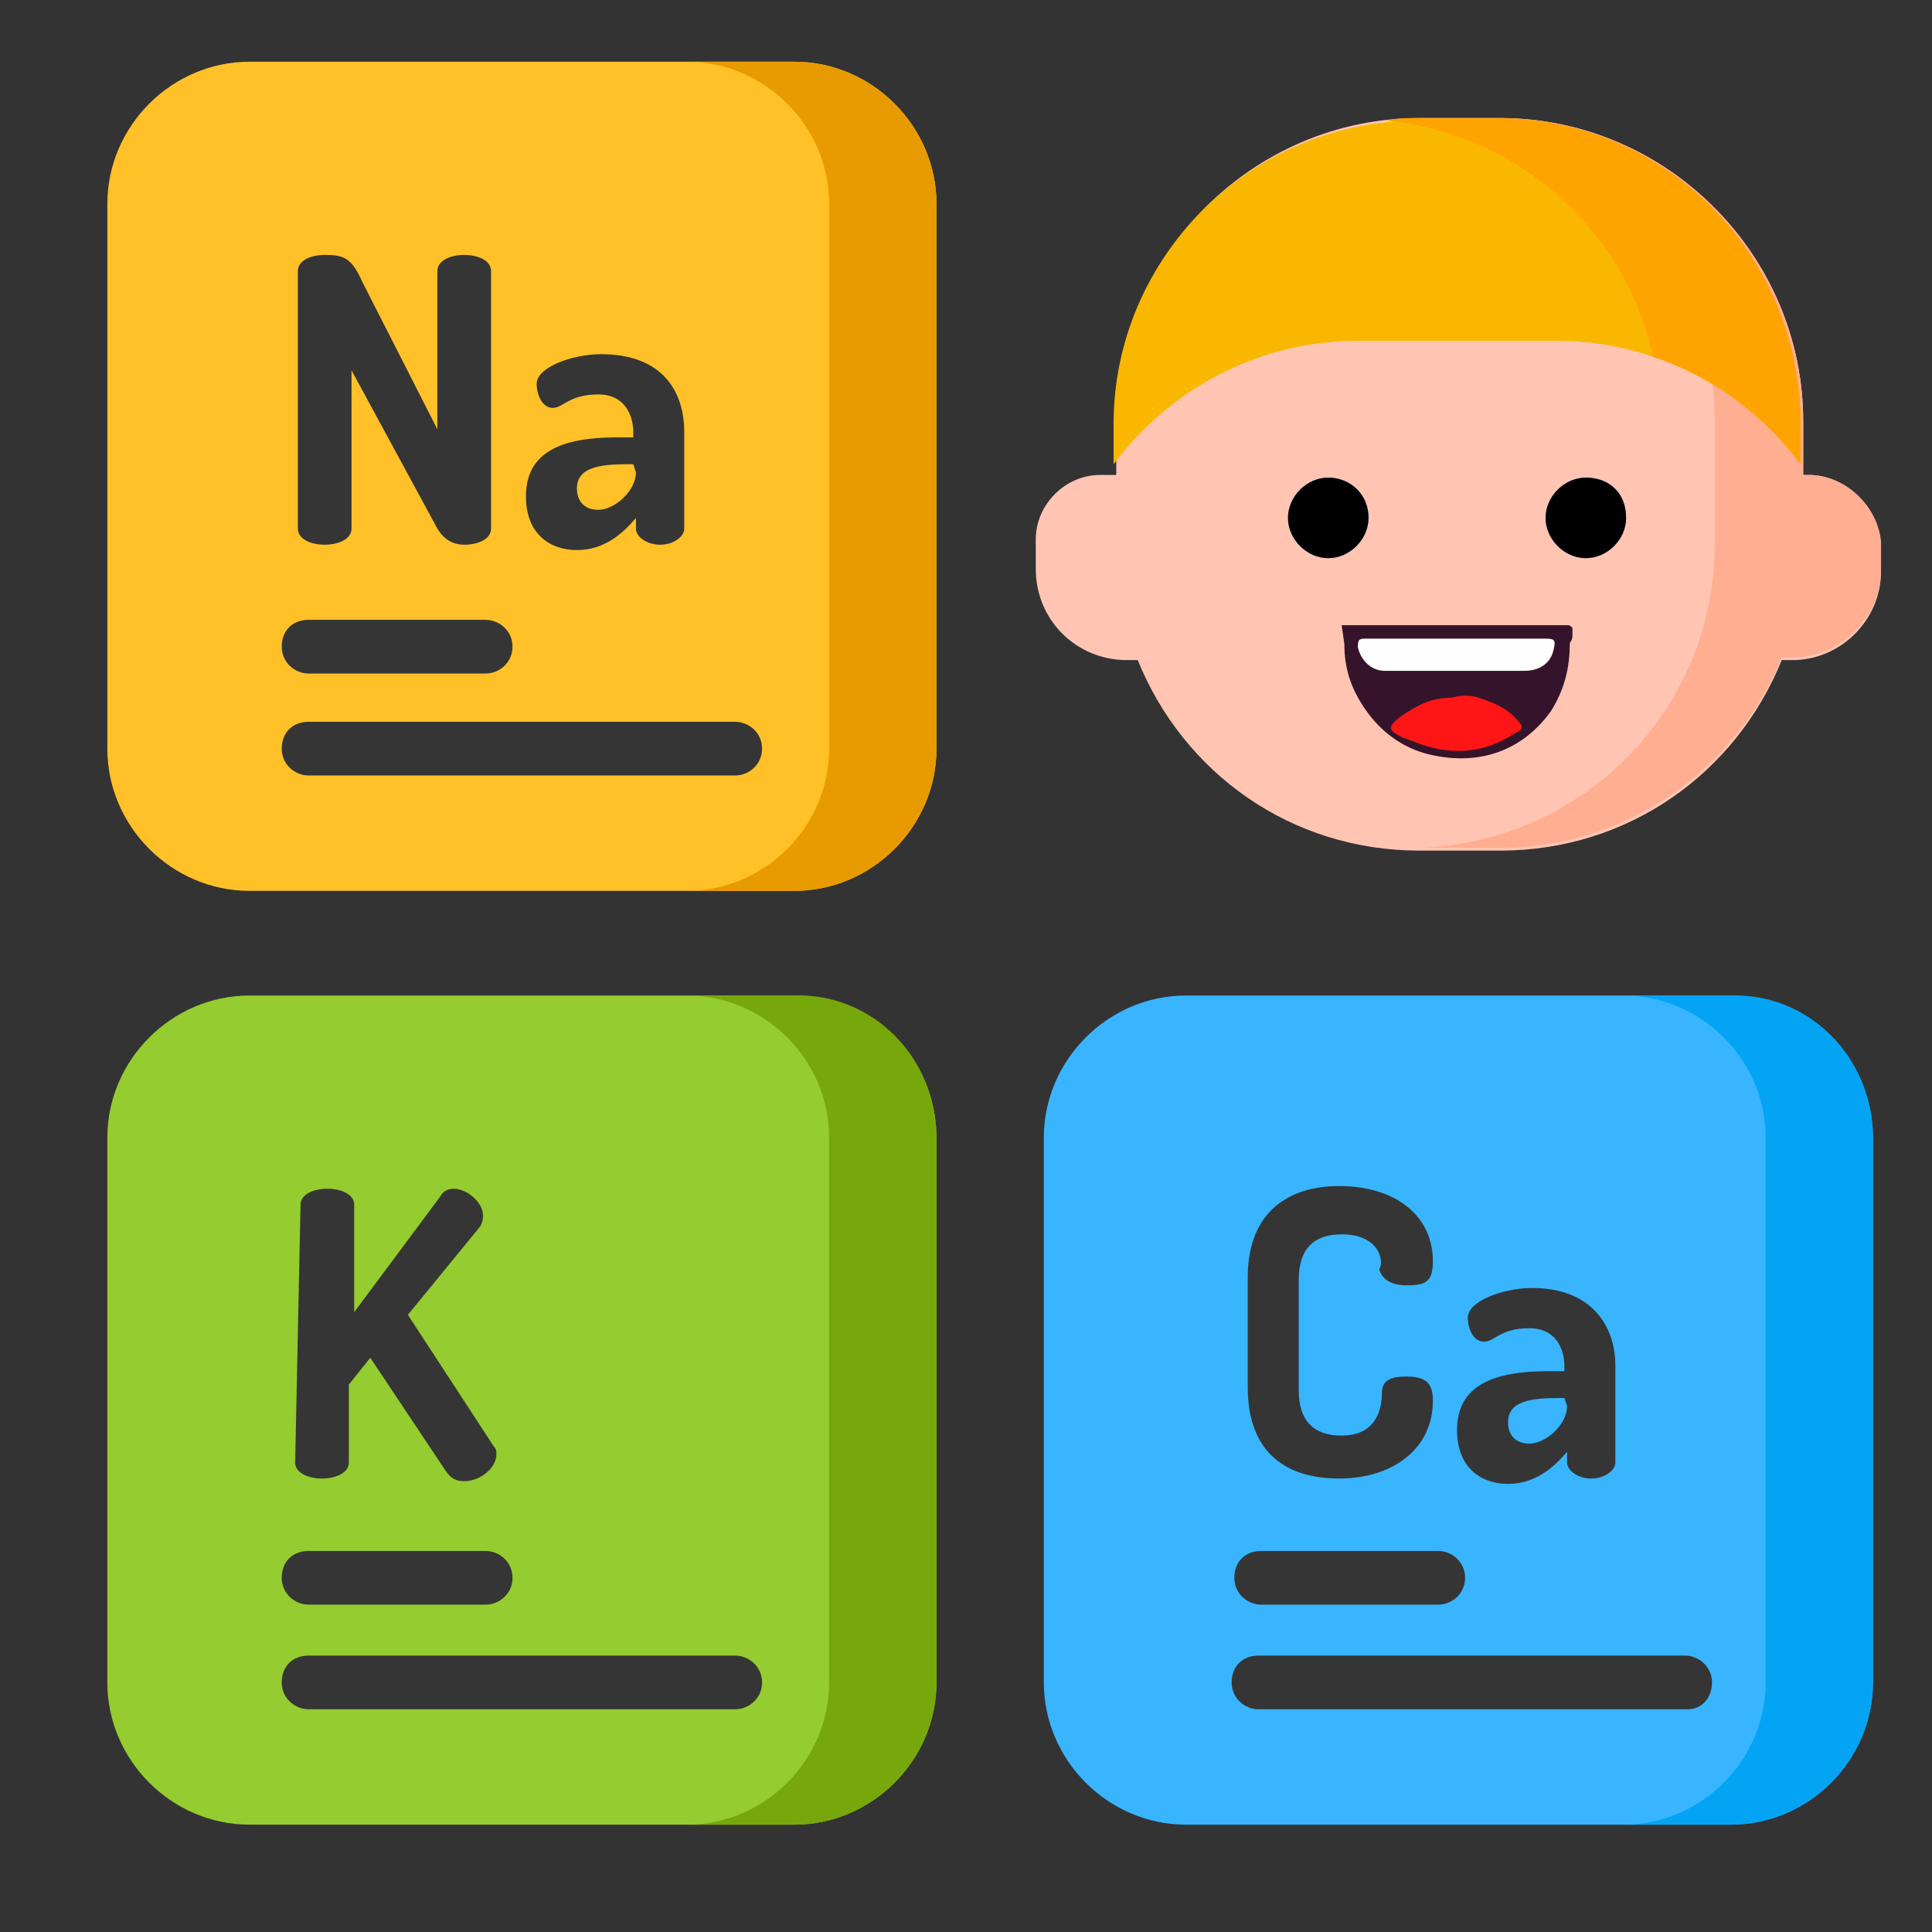 <?xml version="1.0" encoding="utf-8"?>
<!-- Generator: Adobe Illustrator 17.1.0, SVG Export Plug-In . SVG Version: 6.00 Build 0)  -->
<!DOCTYPE svg PUBLIC "-//W3C//DTD SVG 1.1//EN" "http://www.w3.org/Graphics/SVG/1.1/DTD/svg11.dtd">
<svg version="1.1" id="Layer_1" xmlns="http://www.w3.org/2000/svg" xmlns:xlink="http://www.w3.org/1999/xlink" x="0px" y="0px"
	 width="72px" height="72px" viewBox="0 0 72 72" enable-background="new 0 0 72 72" xml:space="preserve">
<rect x="0" y="0" width="72" height="72" fill="#333333" stroke="none"/>
<g>
	<path fill="#FFC127" d="M-39.1,9.1c1.1,0.7,2.2,1.4,3.3,2.2c0.2,0.8,0.9,1.1,1.5,1.6c2.2,1.8,3.9,3.9,5.5,6.2
		c1.3,1.8,2.2,3.8,3.1,5.9c0.7,1.6,1.1,3.4,1.5,5.1c0.1,0.4,0.2,0.8,0.5,1.1c0.1,0.4,0,0.9,0.3,1.3c-0.3,0.3-0.4,0.5-0.1,0.8
		c0.1,0.1,0.1,0.3,0.2,0.4c0.2,1.7,0.1,3.3,0,5c0,0.2-0.1,0.5-0.2,0.7c-0.5,0.7-1.3,1-2.1,1.3c-2.2,0.8-4.4,1.3-6.7,1.5
		c-2.1,0.2-4.2,0.3-6.3,0.4c-0.3,0-0.6,0.1-0.8-0.2c-0.1-0.2-0.1-0.5,0-0.7c0.3-1.1,0.6-2.3,0.7-3.4c0.1-0.8,0.1-1.6-0.1-2.3
		c-0.3-1.5-1.3-2.4-2.6-3c-1.1-0.4-2.2-0.5-3.4-0.4c-2.4,0.3-4.8,0-7.1-0.7c-1.3-0.4-2.6-1-3.8-1.7c-2.1-1.4-2.9-3-2.2-5.7
		c0.3-1.2,1.1-2,2.3-2.3c1.1-0.3,2.3-0.6,3.5-0.4c0.3,0.1,0,0.7,0.4,0.6c0.3,0,0.3-0.5,0.6-0.5c0.6,0,1.2,0.1,1.8,0.2
		c1.5,0.2,3,0.4,4.5,0.1c0.9-0.2,1.8-0.4,2.4-1.3c0.6-0.9,0.5-1.8,0.2-2.7c-0.7-1.9-1.8-3.6-2.9-5.3c-1.1-1.7-1.9-3.5-2.3-5.5
		c-0.1-0.4-0.4-0.8-0.2-1.3c0.2-0.2,0.5-0.1,0.7,0c1.5,0.5,2.9,1,4.3,1.6c0.9,0.4,1.7,0.8,2.5,1.3C-39.7,9.1-39.4,9-39.1,9.1z"/>
	<path fill="#35142B" d="M-39.1,9.1c-0.4,0.3-0.7,0.2-1,0c-2.3-1.3-4.7-2.3-7.3-2.9c-0.2,0.1-0.5,0-0.7,0c-2.7-0.7-5.5-1-8.3-1
		c-1.9,0-3.9,0.2-5.8,0.6c-0.5,0.1-1,0.2-1.6,0.3C-65,6.2-66,6.6-67.1,7c-0.9,0.2-1.8,0.6-2.7,1c-2.6,1.2-5,2.6-7.2,4.4
		c-2,1.6-3.8,3.5-5.4,5.5c-1,1.3-1.8,2.8-2.7,4.2c-1.4,2.4-2.2,5-2.8,7.7c0,0.2-0.1,0.4-0.2,0.6c-0.1,0.1-0.1,0.3-0.1,0.5
		c-0.2,1.5-0.4,3.1-0.4,4.6c-0.1,1.7,0.1,3.4,0.4,5.1c0,0.2,0.1,0.4,0.1,0.7c0,0.2,0,0.4,0.1,0.5c0.4,1.2,0.6,2.4,0.9,3.5
		c0.9,2.9,2.4,5.6,4.1,8.1c0.2,0.3,0.5,0.5,0.9,0.4c1-0.1,2-0.1,3-0.4c2.3-0.5,4.5-1.3,6.6-2.2c2.4-1,4.7-2.3,7-3.5
		c0.9-0.5,1.4-1.3,1.9-2.1c0.4-0.7,0.8-1.4,1.2-2.1c0.1-0.1,0.2-0.3,0.3-0.4c0.2-0.2,0.4-0.3,0.7-0.1c0.3,0.2,0.3,0.4,0.2,0.7
		c-0.2,0.5-0.5,1-0.8,1.4c-0.1,0.2-0.3,0.4-0.3,0.6c0.5-0.3,1-0.7,1.6-0.9c0.3-0.1,0.7-0.3,0.9,0.1c0.3,0.4-0.1,0.7-0.4,0.9
		c-0.4,0.3-0.9,0.6-1.5,0.9c0.7,0,1.3-0.1,2-0.2c0.6,0,0.9,0.1,0.9,0.4c0,0.3-0.3,0.6-0.8,0.7c-1,0.1-2.1,0.3-3.1,0.4
		c-0.8,0.1-1.6,0.3-2.3,0.7c-2.1,1.3-4.4,2.3-6.6,3.4c-1.3,0.5-2.6,1.1-3.9,1.5c-1,0.3-2,0.6-3.1,0.9c-1,0.3-2.1,0.4-3.2,0.5
		c0.4,0.6,0.8,1.2,1.3,1.6c0.7,0.6,1.3,1.3,2,1.9c1.9,1.7,4,3.2,6.2,4.4c3.8,2,7.8,3.3,12.1,3.8c1.7,0.2,3.5,0.3,5.2,0.2
		c1.3-0.1,2.6-0.2,4-0.4c0.1,0,0.1,0,0.2,0c0.3-0.1,0.5-0.1,0.8-0.1c3-0.6,5.9-1.6,8.6-2.9c2.5-1.3,4.8-2.8,6.9-4.7
		c0.3-0.3,0.6-0.5,1-0.2c0.2,0.4-0.1,0.7-0.4,0.9c-0.8,0.7-1.7,1.4-2.5,2c-3.1,2.2-6.4,3.8-9.9,4.9c-2,0.6-4,1-6.1,1.3
		c-0.2,0.1-0.4,0-0.6,0.1c-0.2,0-0.5,0-0.7,0c-0.2,0.1-0.5,0-0.7,0.1c-0.6,0-1.2,0-1.8,0c-0.2,0-0.5,0-0.7,0c-0.5,0-1.1,0-1.6,0
		c-0.3-0.1-0.6,0-0.9-0.1c-1.9-0.1-3.8-0.4-5.7-1c-1.4-0.4-2.7-0.8-4-1.3c-1.9-0.7-3.8-1.7-5.5-2.8c-1-0.6-1.8-1.3-2.7-1.9
		c-1.1-0.7-1.9-1.7-3-2.5c-0.9-0.6-1.5-1.6-2.2-2.5c-0.6-0.8-1.4-1.3-2.3-1.5c-0.7-0.1-1.3-0.5-1.9-1c-0.6-0.7-0.9-1.4-1-2.3
		c-0.1-0.9,0-1.8,0.4-2.7c0.1-0.2,0.1-0.4,0-0.5c-0.3-0.8-0.5-1.6-0.8-2.3c-0.5-1.1-0.7-2.3-1-3.5c-0.2-0.7-0.3-1.5-0.3-2.2
		c-0.1-0.2,0-0.4-0.1-0.6c0-0.2,0-0.4,0-0.7c-0.1-0.3,0-0.6-0.1-0.8c0-1.1,0-2.2,0-3.3c0.1-0.3,0-0.5,0.1-0.8c0-0.2,0-0.4,0-0.7
		c0.1-0.2,0-0.4,0.1-0.6c0.2-1.7,0.5-3.3,1-4.9c0.3-0.9,0.6-1.7,0.9-2.5c0.5-1.2,0.9-2.4,1.6-3.5c1.1-1.7,2-3.4,3.3-4.9
		c0.6-0.6,1.1-1.3,1.7-2c0.7-0.8,1.5-1.5,2.3-2.2c1.1-1,2.4-1.9,3.6-2.7c2.1-1.3,4.3-2.4,6.6-3.2c2.3-0.8,4.6-1.3,6.9-1.8
		c0.8-0.1,1.6-0.2,2.5-0.3c0.3-0.1,0.7,0.1,1-0.1c1.1,0,2.2,0,3.3,0c0.3,0.1,0.6,0,0.9,0.1c0.3,0,0.5,0,0.8,0c0.2,0.1,0.4,0,0.6,0.1
		c4.5,0.6,8.8,1.9,12.7,4.1C-39.2,8.6-39,8.7-39.1,9.1z"/>
	<path fill="#FFC127" d="M-33.3,58.5c-0.4-0.1-0.7,0-1,0.3c-1.4,1.4-3.1,2.5-4.8,3.5c-3.3,2-6.9,3.3-10.8,4.1
		c-0.3,0-0.6-0.1-0.8,0.1c0,0-0.1,0-0.1,0c-0.9,0-1.8,0.1-2.6,0.1c-0.2,0-0.5,0-0.7-0.1c-0.3-0.2-0.2-0.5-0.1-0.7
		c0.3-1.5,0.9-3,1.6-4.3c1-1.9,2.4-3.4,4.2-4.7c1.9-1.3,4-2.1,6.3-2.2c1.5-0.1,3.1,0,4.6,0.4c0.3,0.1,0.6,0.1,0.8,0.3
		c0.2,0.2,0,0.3-0.1,0.4c-0.8,0.7-1.5,1.5-2.5,2.1c-0.2,0.1-0.6,0.3-0.5,0.6c0.2,0.4,0.5,0,0.8-0.1c0.7-0.4,1.3-1,1.8-1.5
		c0.4-0.4,0.9-0.8,1.5-1c1,0.4,2,0.9,2.8,1.6c0.1,0.1,0.3,0.2,0.3,0.4C-32.7,58-33,58.2-33.3,58.5z"/>
	<path fill="#FFC127" d="M-23.7,40.6c-0.1,0.5-0.2,1-0.2,1.5c-0.3,0.3-0.4,0.7-0.5,1.2c-0.7,3.1-2,5.9-3.7,8.6
		c-0.3,0.5-0.7,1-1.1,1.5c-0.1,0.1-0.2,0.4-0.5,0.2c-0.2-0.4-0.1-0.8-0.1-1.2c0-1.2-0.2-2.3-0.8-3.3c-0.1-0.3,0.1-0.5,0.2-0.7
		c0.5-0.9,0.9-1.9,1.3-2.9c0-0.1,0.1-0.1,0.1-0.2c0.1-0.2,0.3-0.5,0-0.7c-0.3-0.1-0.4,0.2-0.5,0.5c-0.3,0.9-0.7,1.7-1.1,2.6
		c-0.2,0.5-0.4,0.9-0.9,1.2c-1.6,0.3-3.2,0.5-4.8,0.1c-1.7-0.4-2.7-1.5-3-3.2c0-0.2-0.1-0.3-0.2-0.5c-0.2-0.7-0.3-1.3,0-2
		c0.1-0.1,0.3-0.2,0.5-0.1c1,0,2.1-0.1,3.1-0.1c3.5-0.1,6.9-0.5,10.2-1.6c0.5-0.2,0.9-0.4,1.4-0.6C-24.2,40.6-24,40.4-23.7,40.6z"/>
	<path fill="#35142B" d="M-23.7,40.6C-27,42.2-30.5,42.7-34,43c-1.8,0.1-3.7,0.2-5.5,0.2c-0.5,0.3-1.1,0.2-1.6,0.1
		c-1.4-0.2-2.8-0.1-4.2,0.5c-0.8,0.3-1.5,0.6-2.3,0.9c-0.2,0.1-0.4,0.1-0.6,0.1c-0.2,0-0.4-0.1-0.5-0.3c-0.1-0.2,0-0.5,0.2-0.6
		c0.3-0.2,0.6-0.3,0.9-0.4c0.5-0.1,1-0.3,1.4-0.5c-0.6,0-1.2-0.1-1.8-0.1c-0.3,0-0.6-0.2-0.6-0.6c0-0.4,0.3-0.5,0.6-0.5
		c0.6,0,1.2,0,1.9,0.1c-0.5-0.3-0.9-0.6-1.4-0.9c-0.3-0.1-0.5-0.3-0.7-0.5c-0.2-0.2-0.2-0.4-0.1-0.6c0.1-0.3,0.4-0.3,0.6-0.2
		c0.3,0.1,0.5,0.2,0.8,0.3c1,0.6,2,1.2,3,1.8c0.4,0.2,0.8,0.4,1.2,0.3c1.1,0,2.2,0,3.3,0.2c1.4,0.2,2.8,0,4.1,0c2.5-0.1,5-0.4,7.4-1
		c1.5-0.4,3.1-0.8,4.3-1.8c0.1-0.2,0.2-0.3,0.4-0.4c1.4-1,1.8-2.7,0.8-4.2c-0.3-0.5-0.8-0.8-1.1-1.3c-0.1-0.1-0.2-0.2-0.3-0.3
		c-0.1-0.1-0.2-0.3-0.2-0.5c0.1-0.3,0.3-0.2,0.5-0.3c1.2,0.8,2,1.8,2.4,3.2c0.4,1.6-0.1,3.1-1.4,4.1C-22.9,40.1-23.4,40.2-23.7,40.6
		z"/>
	<path fill="#38B5FE" d="M-30.5,49c0.7,0.8,0.8,1.8,0.9,2.7c0.1,0.6,0,1.2,0.1,1.9c0.1,0.3-0.2,0.5-0.3,0.7
		c-0.3,0.5-0.8,0.9-0.9,1.6c-0.7,0.5-1.1,1.2-1.7,1.8c-1-0.8-2.1-1.3-3.2-2c0.1-0.5,0.6-0.8,0.9-1.2c1.6-1.6,2.7-3.5,4-5.3
		C-30.7,49.1-30.7,49-30.5,49z"/>
	<path fill="#35142B" d="M-23.7,31.1c-0.4,0-0.5-0.3-0.5-0.6c-0.3-1.5-0.6-3-1.2-4.5c-0.8-2-1.6-4.1-2.8-5.9
		c-0.9-1.3-1.7-2.6-2.8-3.8c-1.4-1.5-2.9-3-4.5-4.3c-0.3-0.2-0.5-0.4-0.3-0.8c0.3-0.2,0.5-0.1,0.7,0.1c1.3,1,2.5,2.2,3.7,3.4
		c1,1,1.8,2.2,2.7,3.3c1.2,1.5,1.9,3.1,2.8,4.8c1.3,2.4,1.9,4.9,2.4,7.5C-23.4,30.6-23.4,30.9-23.7,31.1z"/>
	<path fill="#35142B" d="M-30.8,55.9c-0.2-0.3-0.1-0.6,0.1-0.9c0.4-0.5,0.7-1,1-1.4c1.5-2,2.6-4.2,3.6-6.5c0.6-1.5,1.1-3,1.5-4.6
		c0.1-0.3,0.2-0.5,0.5-0.6c0.3,0.2,0.3,0.4,0.3,0.7c-0.5,2-1,4-1.9,5.8c-0.8,1.6-1.5,3.1-2.5,4.6c-0.6,0.8-1.2,1.6-1.8,2.4
		C-30.2,55.8-30.4,56.1-30.8,55.9z"/>
	<path fill="#38B5FE" d="M-39.4,42.3c-1.3,0.1-2.7,0.1-4-0.1c-0.6-0.1-1.2-0.6-1.8-1c-0.8-0.4-1.5-1-2.3-1.3
		c-0.3-0.1-0.5-0.2-0.7,0.1c-0.2,0.3,0.1,0.5,0.3,0.7c0.8,0.4,1.5,0.9,2.4,1.4c-0.9-0.1-1.6-0.1-2.4-0.1c-0.3,0-0.7-0.1-0.7,0.3
		c0,0.4,0.3,0.4,0.6,0.5c0.7,0,1.4,0.1,2.2,0.2c-0.6,0.3-1.1,0.5-1.7,0.7c-0.3,0.1-0.6,0.2-1,0.3c-0.2,0.1-0.4,0.3-0.3,0.5
		c0.1,0.3,0.3,0.3,0.6,0.2c0.6-0.2,1.1-0.4,1.7-0.6c0.8-0.3,1.7-0.6,2.5-0.9c0.4-0.2,0.9,0,1.3,0c1,0,2,0.1,3,0.1c0,0.7,0,1.4,0.1,2
		c0.1,0.1,0.1,0.3,0.2,0.4c0.5,2,1.8,3.1,3.9,3.3c1.3,0.1,2.6-0.1,3.8-0.2c0.1,0.2,0,0.4-0.1,0.6c-0.9,1.7-2.1,3.2-3.4,4.6
		c-0.4,0.4-0.7,0.9-1.1,1.3c-0.2,0.2-0.3,0.4-0.6,0.2c-3.6-1.2-7.1-1-10.5,0.8c-0.8,0.5-1.6,1-2.3,1.6c-1.4,1.2-2.4,2.7-3.2,4.3
		c-0.7,1.4-1.1,2.8-1.4,4.3c-0.1,0.2-0.3,0.2-0.5,0.2c-2.9-0.2-5.7-0.7-8.4-1.6c-0.2-0.1-0.3-0.1-0.5-0.2c-0.2-0.7-0.4-1.3-0.6-2
		c-0.5-1.6-1.2-3.2-2.2-4.6c-1.2-1.6-2.3-3.2-3.8-4.5c-0.5-0.4-0.8-1-1.3-1.4c-0.1-0.1-0.2-0.2-0.1-0.4c1.7-0.8,3.4-1.7,5.1-2.5
		c0.3-0.2,0.6-0.3,0.9-0.5c1.1-0.9,2.4-1.1,3.7-1.2c0.8-0.1,1.6-0.2,2.4-0.3c0.3,0,0.6-0.1,0.6-0.5c-0.1-0.4-0.4-0.4-0.7-0.3
		c-0.8,0.1-1.7,0.2-2.6,0.3c0.6-0.6,1.3-0.8,1.9-1.2c0.2-0.2,0.6-0.3,0.4-0.7c-0.2-0.4-0.5-0.2-0.8,0c-0.6,0.4-1.3,0.7-2,1
		c0.4-0.7,0.9-1.5,1.3-2.2c0.2-0.3,0.3-0.5-0.1-0.7c-0.3-0.2-0.5,0.1-0.6,0.3c-0.4,0.7-0.8,1.4-1.2,2.1c-0.7,1.5-2,2.3-3.4,3.1
		c-1.6,0.8-3.1,1.6-4.7,2.3c-0.3,0.2-0.7,0.3-1.1,0.4c-0.9-0.4-1.4-1.3-2-2.1c-0.9-1.4-1.1-2.9-0.6-4.5c0.5-1.3,1.2-2.5,2-3.7
		c0.1-0.1,0.2-0.2,0.3-0.4c0.6-0.5,1.2-1,1.5-1.6c1.4-1.5,3-2.8,4.6-4.2c0.5-0.4,0.8-0.8,1.3-1.2c0.3-0.2,0.7-0.3,0.7-0.8
		c0.1-0.4,0.3-0.7,0.5-1c0.6-1.1,0.6-2.1-0.1-3.1c-0.6-0.9-1.3-1.6-2.3-2.1c-0.2-0.1-0.4-0.2-0.4-0.4c0.6-0.4,0.6-0.5,0-0.9
		c-0.9-0.6-1.8-0.8-2.8-0.5c-0.2,0-0.4,0.1-0.6,0.1c-0.9-0.4-1.7-1.1-2.3-1.9c-0.9-1.5-0.5-3,0.3-4.5c0.6-1.1,1.3-2.1,2.2-3
		c1.1-1.2,2.2-2.5,3.4-3.6c0.9-0.9,1.7-2,2.4-3.1c0.2-0.4,0.6-0.8,0.6-1.3c0-0.4,0-0.8-0.3-1.2C-64,6.2-64.1,6.1-64,5.9
		c2.9-0.7,5.8-1,8.7-0.9c2.6,0.1,5.2,0.4,7.8,1.2c0.4,2.4,1.2,4.7,2.6,6.7c1.2,1.7,2.2,3.5,3,5.4c0.7,1.8,0.1,3.3-1.8,4
		c-1.6,0.6-3.3,0.4-4.9,0.2c-0.8-0.1-1.7-0.2-2.5-0.3c-0.1-0.5,0.3-0.8,0.6-1c0.9-0.6,1.9-0.7,2.9-0.1c0.2,0.1,0.4,0.2,0.7,0.3
		c0.1,0,0.2,0,0.3-0.1c0-0.1,0-0.2-0.1-0.3c-0.1-0.1-0.2-0.2-0.3-0.3c-1.6-1-3.9-0.6-4.7,1c-0.1,0.2-0.2,0.3-0.4,0.4
		c-1.5-0.1-2.9,0-4.2,0.7c-0.9,0.4-1.4,1.2-1.6,2.1c-0.5,2.3,0.4,4.2,2.5,5.4c3.3,1.9,6.8,2.6,10.5,2.2c1.1-0.1,2.1-0.1,3.2,0.3
		c2,0.6,3.2,2,3.2,4.5c0,1.3-0.4,2.5-0.6,3.8C-39.2,41.4-39.5,41.8-39.4,42.3z"/>
	<path fill="#FEFEFE" d="M-27.1,35.9c0,0.5,0,0.9,0,1.4c0,0.3-0.1,0.6-0.5,0.6c-0.3,0-0.4-0.3-0.4-0.6c0.1-2,0-4-0.4-6
		c-0.6-2.6-1.3-5.2-2.6-7.6c-0.8-1.4-1.6-2.7-2.6-3.9c-1.6-2-3.4-3.7-5.5-5.2c-1.3-1-2.7-1.8-4.2-2.5c-0.1-0.1-0.3-0.1-0.4-0.2
		c-0.2-0.1-0.4-0.3-0.2-0.6c0.1-0.3,0.4-0.3,0.6-0.1c0.5,0.3,1,0.5,1.5,0.8c1.7,1,3.3,2.1,4.8,3.4c2.2,1.8,4,4,5.6,6.3
		c1,1.5,1.7,3.2,2.4,4.8C-27.6,29.4-27.2,32.6-27.1,35.9z"/>
	<path fill="#FEFEFE" d="M-42.1,28.7c1,0,2,0.2,2.9,0.7c0.6,0.3,1.1,0.8,1.2,1.6c0.1,0.7-0.2,1.2-0.7,1.6c-0.7,0.4-1.5,0.4-2.2,0
		c-1.2-0.7-1.9-1.7-2.4-2.9c-0.2-0.5-0.1-0.7,0.4-0.8C-42.7,28.7-42.4,28.7-42.1,28.7z"/>
	<path fill="#35142B" d="M-49.3,29.1c1.3-0.3,2.5-0.6,3.6-0.9c0.1,0,0.2-0.1,0.3-0.1c0.3,0,0.7-0.1,0.8,0.3c0.1,0.4-0.3,0.4-0.5,0.5
		c-1.7,0.4-3.4,0.8-5.1,1.2c-0.3,0.1-0.5,0.1-0.7-0.1c-0.2-0.3,0-0.5,0.2-0.6c1.3-1.3,2.3-2.9,3.6-4.1c0.2-0.2,0.4-0.4,0.6-0.1
		c0.3,0.2,0.2,0.5,0,0.7c-0.7,0.9-1.6,1.7-2.3,2.7C-48.9,28.6-49.1,28.8-49.3,29.1z"/>
	<path fill="#FEFEFE" d="M-23.5,33.5c0.9,0.6,1.5,1.5,1.7,2.5c0.2,1.2-0.3,2.4-1.4,3c-0.2,0.1-0.3,0.2-0.5,0.3
		C-23.3,37.4-23.3,35.5-23.5,33.5z"/>
	<path fill="#35152C" d="M-52.1,21.9c0.9-2.3,3.5-2.6,5.2-1.5c0.1,0.1,0.2,0.1,0.3,0.2c0.2,0.2,0.3,0.4,0.1,0.6
		c-0.2,0.2-0.4,0.1-0.6,0c-0.9-0.7-1.9-0.9-3-0.4c-0.5,0.2-0.9,0.6-1.1,1.1c0,0.1-0.1,0.1-0.1,0.2c-0.1,0.3-0.2,0.6-0.6,0.5
		C-52.2,22.5-52.2,22.2-52.1,21.9z"/>
	<path fill="#FFC127" d="M-66.8,26.1c0.2,0.3,0.6,0.4,0.9,0.6c1,0.6,1.8,1.5,2.3,2.5c0.5,1,0.4,2-0.3,3c-0.2,0.2-0.3,0.5-0.5,0.8
		c-0.2,0.1-0.4,0-0.6-0.1c-1.5-0.6-3.1-1.2-4.6-1.8c-0.2-0.1-0.6-0.3-0.7,0c-0.1,0.3,0.3,0.4,0.5,0.5c1.1,0.4,2.2,0.9,3.3,1.3
		c0.2,0.1,0.4,0.1,0.4,0.3c0,0.3-0.3,0.2-0.5,0.3c-0.8,0.2-1.7,0.4-2.5,0.6c-0.2,0-0.4,0.1-0.6,0.1c-0.2,0.1-0.6,0.1-0.5,0.4
		c0.1,0.3,0.4,0.2,0.6,0.1c1.3-0.3,2.6-0.6,3.9-0.9c0.2,0,0.5-0.2,0.7,0c-0.8,1-1.9,1.7-2.8,2.6c-1,1-2.1,1.8-3.1,2.9
		c-0.1-0.2,0-0.4,0-0.7c0.2-0.7,0.2-1.5,0.2-2.2c0-0.6-0.2-0.7-0.8-0.5c-1.3,0.5-2.3,1.3-3,2.4c-0.6,0.9,0.1,2.2,1.2,2.3
		c0.3,0,0.6-0.1,0.9,0.1c0,0.2-0.2,0.3-0.3,0.5c-0.9,1.1-1.6,2.3-2,3.6c-0.7,1.9-0.1,3.7,1.2,5.2c0.4,0.5,0.8,0.8,1.2,1.3
		c-2.2,1-4.4,1.8-6.7,2.2c-0.2,0-0.3-0.2-0.4-0.4c-1.3-1.7-2.2-3.5-3.2-5.4c-1.3-2.7-2.1-5.6-2.5-8.5c-0.7-5.4-0.1-10.7,2-15.7
		c0.7-1.8,1.5-3.5,2.6-5.1c1.9-2.7,3.9-5.1,6.5-7.2c1.9-1.6,4-3,6.3-4.1c0.2-0.1,0.4-0.1,0.5-0.2c1-0.4,2-0.8,3.1-1
		c0.8,0.7,0.9,1.5,0.4,2.4c-0.6,1.1-1.3,2.3-2.3,3.2c-1.2,1.2-2.3,2.6-3.5,3.8c-0.9,0.9-1.6,2-2.3,3c-0.6,0.9-1,1.7-1.1,2.8
		c-0.1,1.6,0.8,2.5,1.9,3.4c0.2,0.2,0.5,0.3,0.7,0.5c0,0.3-0.3,0.4-0.4,0.5c-0.4,0.3-0.8,0.7-1,1.2c-0.1,0.2-0.3,0.4,0,0.5
		c0.3,0.2,0.4-0.1,0.5-0.3c0.1-0.3,0.4-0.6,0.6-0.9c0.4-0.4,0.9-0.7,1.6-0.6c0.2,0,0.3,0,0.5,0.1c0.5,0.2,1,0.4,1.4,0.6
		C-66.9,26-66.8,26.1-66.8,26.1z"/>
	<path fill="#FEFEFE" d="M-67.1,6.9C-67.7,7.3-68.3,7.6-69,8c-1.9,1.1-3.6,2.3-5.2,3.7c-2.1,1.8-4,3.9-5.6,6.2c-1,1.4-1.7,3-2.5,4.5
		c-2.2,4.4-2.9,9-2.8,13.9c0.1,3.6,0.8,7.1,2.2,10.3c0.8,1.8,1.6,3.6,2.7,5.2c0.4,0.6,0.8,1.2,1.2,1.7c-1.1,0.3-2.3,0.4-3.5,0.4
		c-0.2,0-0.4-0.1-0.5-0.3c-0.8-1.1-1.4-2.3-2.1-3.5c-1.5-2.6-2.3-5.4-2.9-8.3c-0.1-0.1-0.1-0.3-0.2-0.4c-0.2-1.6-0.4-3.2-0.5-4.8
		c0-2,0.1-3.9,0.5-5.9c0.1-0.1,0.1-0.3,0.2-0.4c0.5-2.6,1.2-5.1,2.4-7.5c0.7-1.5,1.5-2.9,2.5-4.2c0.9-1.2,1.8-2.4,2.8-3.5
		c1.6-1.6,3.3-3.1,5.2-4.4c2.3-1.6,4.8-2.9,7.5-3.8C-67.4,6.8-67.2,6.8-67.1,6.9z"/>
	<path fill="#FFC127" d="M-71.5,51.9c1.2,1.4,2.5,2.6,3.6,4c1.7,2.2,3.3,4.4,4,7.2c0.1,0.5,0.3,1,0.3,1.6c-0.3,0.2-0.6,0-0.9-0.1
		c-2-0.8-4-1.7-5.9-2.9c-2.6-1.6-4.9-3.5-6.9-5.7c-0.3-0.4-0.7-0.7-1-1.1c-0.1-0.2-0.3-0.3-0.3-0.5C-76,53.7-73.7,52.8-71.5,51.9z"
		/>
	<path fill="#FEFEFE" d="M-78.4,54.2c1.8,2.2,3.8,4.1,6.1,5.8c2.6,1.9,5.4,3.4,8.4,4.5c0.2,0.1,0.3,0.1,0.5,0.1
		c1.9,0.8,3.9,1.2,5.9,1.5c1.1,0.2,2.3,0.3,3.4,0.3c0.9,0.1,1.9,0.1,2.8,0c0.2,0,0.4-0.1,0.6,0.1c-13.1,2.3-25.3-4-31.2-11.8
		C-80.7,54.6-79.5,54.5-78.4,54.2z"/>
	<path fill="#FDFDFD" d="M-86.4,49.2c0.7,1.6,1.7,2.9,2.5,4.4C-86.3,53.3-87.1,51.3-86.4,49.2z"/>
	<path fill="#BADC76" d="M-50.6,66.6c0.2-0.4,0.5-0.2,0.8-0.1C-50.1,66.5-50.3,66.5-50.6,66.6z"/>
	<path fill="#887582" d="M-88,30.3c0,0.2,0.1,0.3-0.2,0.4C-88.2,30.5-88.2,30.4-88,30.3z"/>
	<path fill="#776170" d="M-88.2,41.4c0.2,0,0.2,0.2,0.2,0.4C-88.2,41.7-88.2,41.5-88.2,41.4z"/>
	<path fill="#FEFEFE" d="M-36.7,55.4c0.7-0.3,1.1-1,1.6-1.5c1.3-1.4,2.5-2.9,3.4-4.6c0.1-0.2,0.2-0.4,0.3-0.6c0.7-0.8,1-1.8,1.5-2.8
		c0.2-0.4,0.3-0.7,0.4-1.1c0.1-0.3,0.2-0.6,0.6-0.5c0.4,0.1,0.2,0.5,0.1,0.7c-0.4,1-0.8,2-1.2,3c-0.2,0.3-0.3,0.6-0.5,1
		c-0.9,1.4-1.8,2.9-2.9,4.2c-0.7,0.9-1.5,1.7-2.3,2.5c-1.1,0.9-2.1,1.8-3.3,2.7c-0.3,0.2-0.6,0.5-0.9,0.1c-0.3-0.4,0.1-0.7,0.4-0.8
		C-38.4,57.1-37.6,56.2-36.7,55.4z"/>
	<path fill="#73C88E" d="M-39.2,45.6c-0.2,0-0.2-0.2-0.2-0.4C-39.2,45.3-39.2,45.4-39.2,45.6z"/>
	<path fill="#35142B" d="M-56.5,42.4c-1.4,0-2.9-0.5-4.2-1.5c-1.3-1-2-2.2-2.4-3.8c-0.1-0.3-0.1-0.7-0.5-0.7c-0.2,0-0.2-0.2-0.2-0.3
		c0-0.2,0.1-0.3,0.3-0.3c0.8-0.2,1.5-0.4,2.3-0.6c3.6-0.9,7.2-1.7,10.8-2.6c0.2,0,0.4-0.1,0.6-0.1c0.2,0,0.4-0.1,0.5,0.1
		c0.1,0.2,0.1,0.4-0.1,0.6c-0.2,0.2,0,0.4,0,0.6c0.4,1.4,0.4,2.9-0.2,4.2C-50.7,40.6-53,42.3-56.5,42.4z"/>
	<path fill="#FDFEFE" d="M-56.4,8.2c2.2-0.1,4.2,0.2,6.2,0.6c0.3,0.1,0.6,0.1,0.5,0.5c0,0.4-0.4,0.4-0.7,0.3
		c-1.1-0.2-2.2-0.4-3.3-0.5c-2.3-0.2-4.6-0.1-6.9,0.2c-0.8,0.1-1.5,0.3-2.2,0.4c-0.3,0.1-0.6,0.2-0.7-0.2C-63.6,9-63.1,9-62.8,8.9
		C-60.7,8.4-58.4,8.1-56.4,8.2z"/>
	<path fill="#FEFEFE" d="M-72.4,40.7c-0.8,0.1-1.5,0.1-2.1-0.7c-0.4-0.5-0.5-1.3-0.2-1.8c0.8-1.2,1.9-2.1,3.3-2.6
		c0.5-0.2,0.7-0.1,0.8,0.5c0.1,1.1,0,2.1-0.4,3.1C-71.2,39.8-71.7,40.4-72.4,40.7z"/>
	<path fill="#35152B" d="M-65.1,33.8c-1.5,0.4-3.1,0.7-4.6,1.1c-0.1,0-0.1,0-0.2,0.1c-0.3,0.1-0.6,0.1-0.6-0.3
		c-0.1-0.3,0.2-0.5,0.5-0.5c1.2-0.3,2.5-0.6,3.7-0.9c0.1,0,0.1,0,0.3-0.1c-1.1-0.5-2.1-0.9-3.2-1.3c-0.4-0.1-0.7-0.3-1.1-0.4
		c-0.2-0.1-0.4-0.3-0.2-0.5c0.1-0.3,0.3-0.3,0.5-0.2c0.4,0.1,0.7,0.2,1.1,0.4c1.5,0.6,3,1.3,4.6,1.9C-64.1,33.7-64.7,33.6-65.1,33.8
		z"/>
	<path fill="#35152B" d="M-68.8,25.4c-1.1,0.1-1.7,0.6-2.1,1.6c-0.2,0.5-0.6,0.5-0.9,0.2c-0.1-0.1-0.1-0.2,0-0.3
		c0.4-0.8,0.9-1.6,1.8-2c1.3-0.5,2.5-0.4,3.6,0.4c0.2,0.2,0.5,0.3,0.4,0.6c-0.1,0.4-0.5,0.3-0.8,0.2c0,0,0,0,0,0
		c-0.4-0.3-0.8-0.5-1.3-0.6C-68.3,25.4-68.6,25.3-68.8,25.4z"/>
	<path fill="#38B6FE" d="M-42.6,29.5c1.3,0,2.3,0.1,3.3,0.8c0.4,0.3,0.6,0.6,0.5,1c-0.1,0.4-0.4,0.6-0.8,0.6
		c-0.5,0.1-0.9-0.1-1.2-0.4C-41.6,31-42.1,30.4-42.6,29.5z"/>
	<path fill="#3BB1F1" d="M-68.1,25.4c0.5,0.1,1,0.3,1.3,0.7c-0.6-0.1-1-0.4-1.5-0.6C-68.3,25.3-68.2,25.4-68.1,25.4z"/>
	<path fill="#3F8CB5" d="M-68.1,25.4c-0.1,0-0.2,0.1-0.3,0.1c-0.1,0-0.3-0.1-0.4-0.1C-68.6,25.3-68.3,25.3-68.1,25.4z"/>
	<path fill="#FEFEFE" d="M-50.5,34.2c0,0.8-0.5,1.5-1.4,1.7c-1.8,0.4-3.5,0.8-5.3,1.3c-1,0.2-2,0.5-3,0.7c-0.9,0.2-1.7-0.3-2-1.1
		c-0.2-0.4,0-0.5,0.4-0.6c2.4-0.6,4.8-1.1,7.2-1.7c1.1-0.3,2.2-0.5,3.4-0.8C-50.6,33.5-50.5,33.5-50.5,34.2z"/>
	<path fill="#FE1616" d="M-54.4,38.1c1,0,1.9,0.3,2.8,0.8c0.4,0.2,0.4,0.4,0.1,0.7c-1.7,1.8-3.7,2.4-6.1,2c-0.2,0-0.3-0.1-0.5-0.1
		c-1.1-0.3-1.2-0.5-0.4-1.3c0.8-0.8,1.6-1.6,2.7-1.8C-55.3,38.2-54.9,38.1-54.4,38.1z"/>
	<path fill="#38B5FE" d="M-71.3,36.5c0,1.1-0.1,2-0.8,2.9c-0.4,0.5-1,0.7-1.4,0.4c-0.4-0.3-0.5-0.9-0.2-1.4
		C-73.2,37.5-72.4,36.9-71.3,36.5z"/>
</g>
<g>
	<path fill="#38B5FE" d="M64.5,68H44.2c-2.9,0-5.3-2.4-5.3-5.3V42.4c0-2.9,2.4-5.3,5.3-5.3h20.3c2.9,0,5.3,2.4,5.3,5.3v20.3
		C69.8,65.6,67.4,68,64.5,68z"/>
	<g>
		<path fill="#95CC2F" d="M29.6,68H9.3c-2.9,0-5.3-2.4-5.3-5.3V42.4c0-2.9,2.4-5.3,5.3-5.3h20.3c2.9,0,5.3,2.4,5.3,5.3v20.3
			C34.9,65.6,32.5,68,29.6,68z"/>
	</g>
	<g>
		<path fill="#FFC127" d="M29.6,33.2H9.3c-2.9,0-5.3-2.4-5.3-5.3V7.6c0-2.9,2.4-5.3,5.3-5.3h20.3c2.9,0,5.3,2.4,5.3,5.3v20.3
			C34.9,30.8,32.5,33.2,29.6,33.2z"/>
	</g>
	<g>
		<path fill="#03A4F4" d="M69.8,42.4v20.3c0,2.9-2.4,5.3-5.3,5.3h-4c2.9,0,5.3-2.4,5.3-5.3V42.4c0-2.9-2.4-5.3-5.3-5.3h4
			C67.4,37,69.8,39.4,69.8,42.4z"/>
	</g>
	<g>
		<path fill="#77A80B" d="M34.9,42.4v20.3c0,2.9-2.4,5.3-5.3,5.3h-4c2.9,0,5.3-2.4,5.3-5.3V42.4c0-2.9-2.4-5.3-5.3-5.3h4
			C32.5,37,34.9,39.4,34.9,42.4L34.9,42.4z"/>
	</g>
	<g>
		<path fill="#E89B00" d="M34.9,7.6v20.3c0,2.9-2.4,5.3-5.3,5.3h-4c2.9,0,5.3-2.4,5.3-5.3V7.6c0-2.9-2.4-5.3-5.3-5.3h4
			C32.5,2.3,34.9,4.7,34.9,7.6L34.9,7.6z"/>
	</g>
	<g>
		<g>
			<path fill="#353535" d="M16.3,19.7l-3.2-5.9v5.9c0,0.4-0.5,0.6-1,0.6c-0.5,0-1-0.2-1-0.6v-9.6c0-0.4,0.5-0.6,1-0.6
				c0.7,0,1,0.1,1.4,1l2.8,5.5v-5.9c0-0.4,0.5-0.6,1-0.6c0.5,0,1,0.2,1,0.6v9.6c0,0.4-0.5,0.6-1,0.6C17,20.3,16.6,20.2,16.3,19.7z"
				/>
			<path fill="#353535" d="M25.5,16.1v3.6c0,0.3-0.4,0.6-0.9,0.6c-0.5,0-0.9-0.3-0.9-0.6v-0.4c-0.5,0.6-1.2,1.2-2.2,1.2
				c-1,0-1.9-0.6-1.9-2c0-1.7,1.4-2.2,3.4-2.2h0.6v-0.2c0-0.6-0.3-1.4-1.3-1.4c-1.1,0-1.3,0.5-1.7,0.5c-0.4,0-0.6-0.5-0.6-0.9
				c0-0.6,1.3-1.1,2.4-1.1C24.7,13.2,25.5,14.6,25.5,16.1L25.5,16.1z M23.6,17.3h-0.2c-1,0-1.9,0.1-1.9,0.9c0,0.5,0.3,0.8,0.8,0.8
				c0.6,0,1.4-0.7,1.4-1.4L23.6,17.3L23.6,17.3z"/>
		</g>
		<g>
			<path fill="#353535" d="M18.1,25.1h-6.6c-0.5,0-1-0.4-1-1s0.4-1,1-1h6.6c0.5,0,1,0.4,1,1S18.6,25.1,18.1,25.1z"/>
		</g>
		<g>
			<path fill="#353535" d="M27.4,28.9H11.5c-0.5,0-1-0.4-1-1s0.4-1,1-1h15.9c0.5,0,1,0.4,1,1S27.9,28.9,27.4,28.9z"/>
		</g>
	</g>
	<g>
		<g>
			<path fill="#353535" d="M11.2,44.9c0-0.4,0.5-0.6,1-0.6c0.5,0,1,0.2,1,0.6v4l3.2-4.3c0.1-0.2,0.3-0.3,0.5-0.3
				c0.5,0,1.1,0.5,1.1,1c0,0.1,0,0.2-0.1,0.4L15.2,49l3.2,4.9c0.1,0.1,0.1,0.2,0.1,0.3c0,0.5-0.6,1-1.2,1c-0.3,0-0.5-0.1-0.7-0.4
				l-2.8-4.2l-0.8,1v2.9c0,0.4-0.5,0.6-1,0.6c-0.5,0-1-0.2-1-0.6L11.2,44.9z"/>
		</g>
		<g>
			<path fill="#353535" d="M18.1,59.8h-6.6c-0.5,0-1-0.4-1-1s0.4-1,1-1h6.6c0.5,0,1,0.4,1,1S18.6,59.8,18.1,59.8z"/>
		</g>
		<g>
			<path fill="#353535" d="M27.4,63.7H11.5c-0.5,0-1-0.4-1-1s0.4-1,1-1h15.9c0.5,0,1,0.4,1,1S27.9,63.7,27.4,63.7z"/>
		</g>
	</g>
	<g>
		<g>
			<path fill="#353535" d="M50,46c-1,0-1.6,0.5-1.6,1.7v4.1c0,1.2,0.6,1.7,1.6,1.7c1.3,0,1.5-1,1.5-1.6c0-0.5,0.4-0.6,0.9-0.6
				c0.7,0,1,0.2,1,0.9c0,1.8-1.5,2.9-3.5,2.9c-1.9,0-3.4-0.9-3.4-3.4v-4.1c0-2.5,1.6-3.4,3.4-3.4c2.1,0,3.5,1.1,3.5,2.8
				c0,0.8-0.3,0.9-1,0.9c-0.5,0-0.9-0.2-1-0.6C51.6,47,51.4,46,50,46L50,46z"/>
			<path fill="#353535" d="M60.2,50.9v3.6c0,0.3-0.4,0.6-0.9,0.6c-0.5,0-0.9-0.3-0.9-0.6v-0.4c-0.5,0.6-1.2,1.2-2.2,1.2
				c-1,0-1.9-0.6-1.9-2c0-1.7,1.4-2.2,3.4-2.2h0.6v-0.2c0-0.6-0.3-1.4-1.3-1.4c-1.1,0-1.3,0.5-1.7,0.5c-0.4,0-0.6-0.5-0.6-0.9
				c0-0.6,1.3-1.1,2.4-1.1C59.3,48,60.2,49.4,60.2,50.9L60.2,50.9z M58.3,52.1h-0.2c-1,0-1.9,0.1-1.9,0.9c0,0.5,0.3,0.8,0.8,0.8
				c0.6,0,1.4-0.7,1.4-1.4L58.3,52.1L58.3,52.1z"/>
		</g>
		<g>
			<path fill="#353535" d="M53.6,59.8h-6.6c-0.5,0-1-0.4-1-1s0.4-1,1-1h6.6c0.5,0,1,0.4,1,1S54.1,59.8,53.6,59.8z"/>
		</g>
		<g>
			<path fill="#353535" d="M62.9,63.7H46.9c-0.5,0-1-0.4-1-1s0.4-1,1-1h15.9c0.5,0,1,0.4,1,1S63.4,63.7,62.9,63.7z"/>
		</g>
	</g>
	<path fill="#FFC5B2" d="M67.4,17.7h-0.2v-2c0-6.2-5.1-11.3-11.3-11.3h-3c-6.2,0-11.3,5.1-11.3,11.3v2H41c-1.3,0-2.4,1.1-2.4,2.4
		v1.1c0,1.9,1.5,3.4,3.4,3.4c0.1,0,0.3,0,0.4,0c1.7,4.2,5.7,7.1,10.5,7.1h3c4.8,0,8.8-2.9,10.5-7.1c0.1,0,0.2,0,0.4,0
		c1.8,0,3.3-1.5,3.3-3.3v-1C70,18.9,68.8,17.7,67.4,17.7z"/>
	<path fill="#FFAE92" d="M67.4,17.7h-0.2v-2c0-6.2-5.1-11.3-11.3-11.3h-3c-0.1,0-0.1,0-0.2,0c6.2,0.1,11.2,5.1,11.2,11.3v4.6
		c0,6.2-5,11.2-11.2,11.3c0.1,0,0.1,0,0.2,0h3c4.7,0,8.8-2.9,10.5-7.1c0.1,0,0.2,0,0.4,0c1.8,0,3.3-1.5,3.3-3.3v-1
		C70,18.9,68.8,17.7,67.4,17.7z"/>
	<path fill="#FAB700" d="M50.6,12.7H58c3.7,0,7,1.8,9.1,4.6v-1.5c0-6.2-5.1-11.3-11.3-11.3h-3c-6.2,0-11.3,5.1-11.3,11.3v1.5
		C43.6,14.5,46.9,12.7,50.6,12.7z"/>
	<path fill="#257EDF" d="M51,19.3c0,0.8-0.7,1.5-1.5,1.5c-0.8,0-1.5-0.7-1.5-1.5c0-0.8,0.7-1.5,1.5-1.5C50.3,17.8,51,18.4,51,19.3z"
		/>
	<path fill="#257EDF" d="M60.6,19.3c0,0.8-0.7,1.5-1.5,1.5c-0.8,0-1.5-0.7-1.5-1.5c0-0.8,0.7-1.5,1.5-1.5
		C60,17.8,60.6,18.4,60.6,19.3z"/>
	<path fill="#FFA300" d="M55.8,4.4h-3c-0.4,0-0.8,0-1.1,0.1c4.9,0.5,8.9,4.1,9.9,8.8c2.2,0.7,4.2,2.2,5.5,4v-1.5
		C67.1,9.5,62.1,4.4,55.8,4.4z"/>
	<path d="M51,19.3c0,0.8-0.7,1.5-1.5,1.5c-0.8,0-1.5-0.7-1.5-1.5c0-0.8,0.7-1.5,1.5-1.5C50.3,17.8,51,18.4,51,19.3z"/>
	<path d="M60.6,19.3c0,0.8-0.7,1.5-1.5,1.5c-0.8,0-1.5-0.7-1.5-1.5c0-0.8,0.7-1.5,1.5-1.5C60,17.8,60.6,18.4,60.6,19.3z"/>
	<g>
		<path fill="#35142B" d="M50,23.3c0.5,0,1,0,1.4,0c2.2,0,4.5,0,6.7,0c0.1,0,0.2,0,0.3,0c0.1,0,0.1,0,0.2,0.1c0,0.3,0,0.2,0,0.3
			c0,0.2-0.1,0.2-0.1,0.3c0,0.9-0.2,1.7-0.7,2.5c-1,1.4-2.6,2.1-4.6,1.6c-0.8-0.2-1.6-0.7-2.2-1.5c-0.6-0.8-0.9-1.6-0.9-2.6"/>
		<path fill="#FEFEFE" d="M57.9,24.2c-0.1,0.5-0.5,0.8-1.1,0.8c-1.1,0-2.2,0-3.3,0c-0.6,0-1.3,0-1.9,0c-0.5,0-0.9-0.4-1-0.9
			c0-0.3,0.1-0.3,0.3-0.3c1.5,0,3,0,4.5,0c0.7,0,1.4,0,2.1,0C57.9,23.8,58,23.8,57.9,24.2z"/>
		<path fill="#FE1616" d="M55.1,26c0.6,0.2,1.1,0.4,1.5,0.9c0.2,0.2,0.1,0.3-0.1,0.4c-1.2,0.8-2.5,0.9-3.9,0.3
			c-0.1,0-0.2-0.1-0.3-0.1c-0.6-0.3-0.6-0.4-0.1-0.8c0.6-0.4,1.1-0.7,1.9-0.7C54.5,25.9,54.8,25.9,55.1,26z"/>
	</g>
</g>
</svg>
